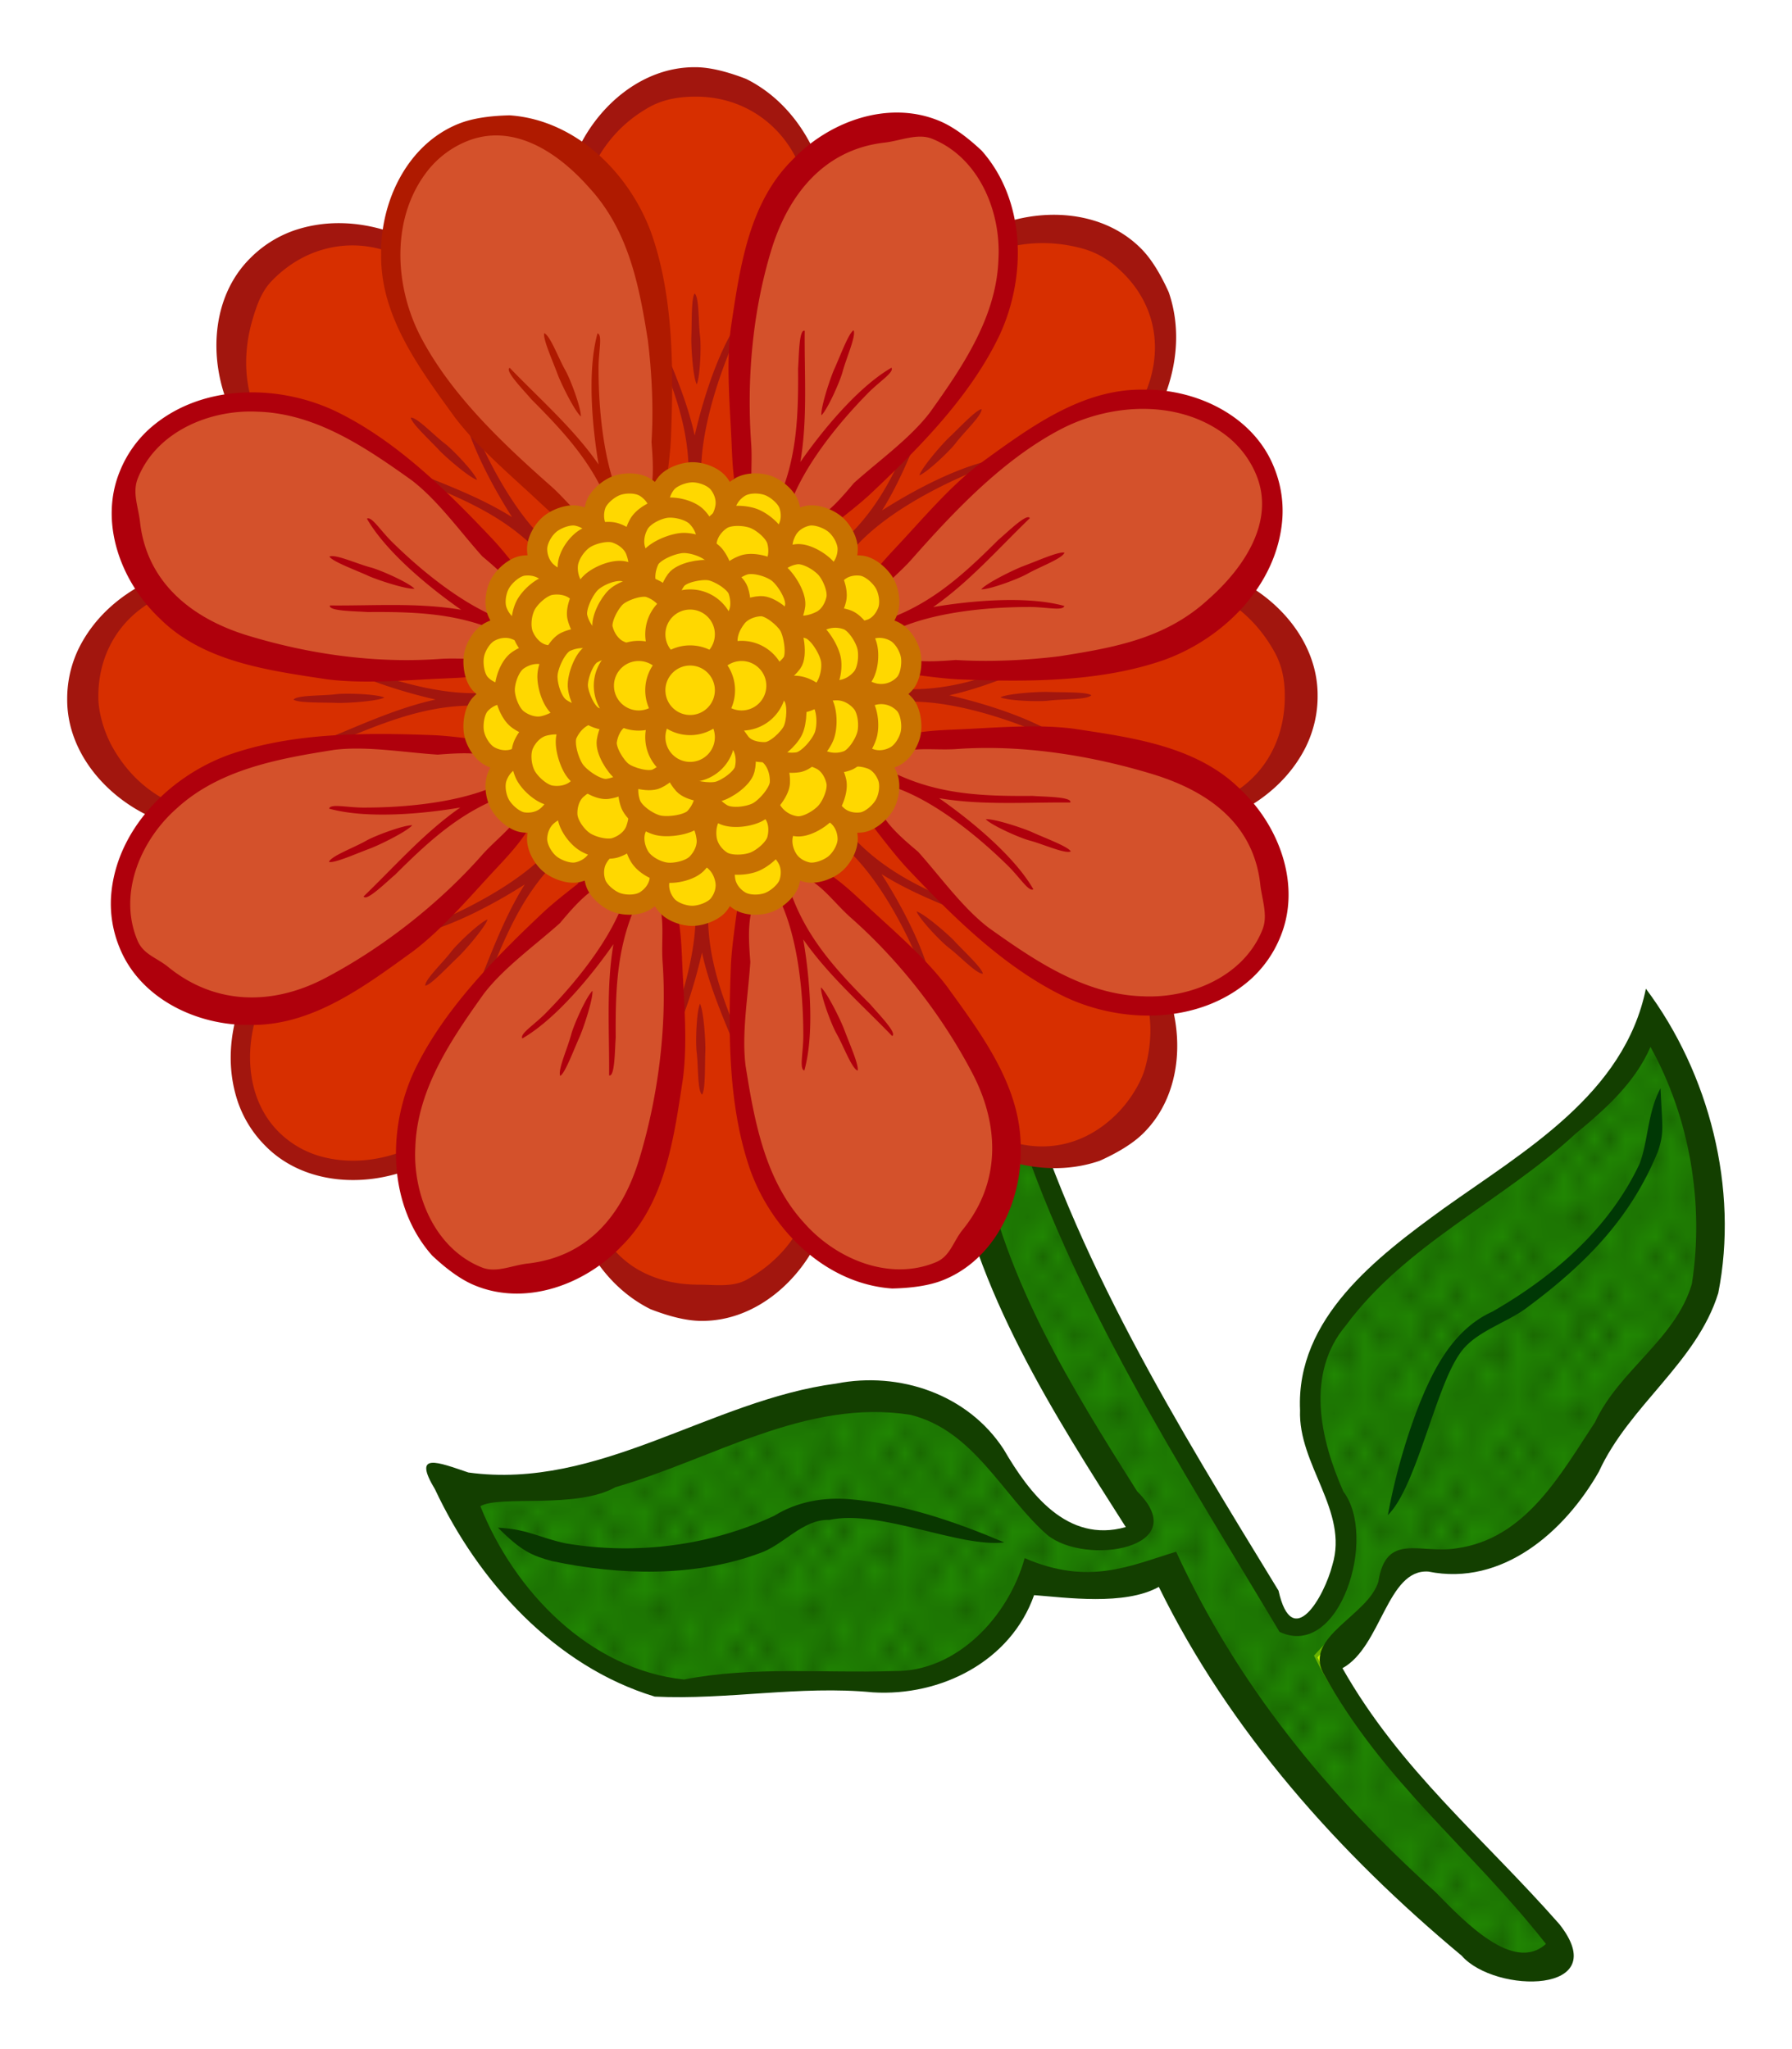 <svg xmlns="http://www.w3.org/2000/svg" xmlns:xlink="http://www.w3.org/1999/xlink" width="100.787" height="115.241" viewBox="0 0 94.488 108.038"><defs><pattern xlink:href="#a" id="b" patternTransform="matrix(.808 0 0 1.035 -15.846 1037.51)"/><pattern id="a" patternTransform="scale(10)" height="10" width="10" patternUnits="userSpaceOnUse"><circle r=".45" cy=".81" cx="2.567"/><circle r=".45" cy="2.33" cx="3.048"/><circle r=".45" cy="2.415" cx="4.418"/><circle r=".45" cy="3.029" cx="1.844"/><circle r=".45" cy="1.363" cx="6.08"/><circle r=".45" cy="4.413" cx="5.819"/><circle r=".45" cy="4.048" cx="4.305"/><circle r=".45" cy="3.045" cx="5.541"/><circle r=".45" cy="5.527" cx="4.785"/><circle r=".45" cy="5.184" cx="2.667"/><circle r=".45" cy="1.448" cx="7.965"/><circle r=".45" cy="5.049" cx="7.047"/><circle r=".45" cy=".895" cx="4.34"/><circle r=".45" cy=".34" cx="7.125"/><circle r=".45" cy="1.049" cx="9.553"/><circle r=".45" cy="2.689" cx="7.006"/><circle r=".45" cy="2.689" cx="8.909"/><circle r=".45" cy="4.407" cx="9.315"/><circle r=".45" cy="3.87" cx="7.82"/><circle r=".45" cy="5.948" cx="8.27"/><circle r=".45" cy="7.428" cx="7.973"/><circle r=".45" cy="8.072" cx="9.342"/><circle r=".45" cy="9.315" cx="8.206"/><circle r=".45" cy="9.475" cx="9.682"/><circle r=".45" cy="6.186" cx="9.688"/><circle r=".45" cy="6.296" cx="3.379"/><circle r=".45" cy="8.204" cx="2.871"/><circle r=".45" cy="8.719" cx="4.59"/><circle r=".45" cy="9.671" cx="3.181"/><circle r=".45" cy="7.315" cx="5.734"/><circle r=".45" cy="6.513" cx="6.707"/><circle r=".45" cy="9.67" cx="5.73"/><circle r=".45" cy="8.373" cx="6.535"/><circle r=".45" cy="7.154" cx="4.37"/><circle r=".45" cy="7.25" cx=".622"/><circle r=".45" cy="5.679" cx=".831"/><circle r=".45" cy="8.519" cx="1.257"/><circle r=".45" cy="6.877" cx="1.989"/><circle r=".45" cy="3.181" cx=".374"/><circle r=".45" cy="1.664" cx="1.166"/><circle r=".45" cy=".093" cx="1.151"/><circle r=".45" cy="10.093" cx="1.151"/><circle r=".45" cy="4.451" cx="1.302"/><circle r=".45" cy="3.763" cx="3.047"/></pattern></defs><g transform="translate(-1.48 -944.842)" fill-rule="evenodd"><path d="M83.321 1046.649c-3.444-3.889-9.893-9.667-12.162-14.368 1.523-1.682 3.403-3.01 4.294-5.318 8.545 2.026 9.307-6.002 14.557-11.122 3.41-3.325 1.874-12.93-1.52-17.664-2.089 7.4-12.197 10.133-16.463 16.245-2.308 3.307-1.676 5.79.339 10.55.883 2.086-2.038 7.199-2.945 5.648-5.134-8.777-10.743-16.688-14.354-28.237l-2.816 3.382c.825 5.577 4.465 12.382 9.064 19.28.997 1.496-4.142 1.254-5.37-.65-2.8-4.344-4.498-6.263-8.53-6.215-7.453.087-15.4 6.905-22.692 4.47 2.003 5.468 9.08 12.142 13.747 11.194 7.186-1.46 14.252 2.428 17.385-5.776 2.41.562 4.565-.245 6.812-.558 4.44 8.98 8.868 13.3 14.79 18.88 3.636 3.449 8.42 3.12 5.864.258z" fill="#218703" stroke="#cf0" stroke-width=".354"/><path d="M83.138 1046.55c-3.445-3.888-9.894-9.667-12.163-14.368 1.523-1.682 3.403-3.01 4.294-5.318 8.546 2.026 9.307-6.002 14.558-11.122 3.41-3.325 1.873-12.93-1.52-17.663-2.09 7.398-12.198 10.132-16.464 16.245-2.307 3.306-1.676 5.789.34 10.549.883 2.086-2.038 7.2-2.945 5.648-5.134-8.777-10.743-16.688-14.355-28.237l-2.816 3.382c.826 5.577 4.465 12.382 9.064 19.281.997 1.495-4.141 1.253-5.369-.65-2.801-4.344-4.498-6.263-8.53-6.216-7.453.087-15.4 6.906-22.693 4.47 2.004 5.469 9.08 12.143 13.747 11.195 7.187-1.46 14.252 2.428 17.386-5.777 2.409.562 4.565-.244 6.812-.557 4.44 8.978 8.867 13.299 14.79 18.88 3.636 3.448 8.419 3.12 5.864.258z" fill="url(#b)" stroke="#cf0" stroke-width=".354" opacity=".429"/><path style="line-height:normal;text-indent:0;text-align:start;text-decoration-line:none;text-decoration-style:solid;text-decoration-color:#000;text-transform:none;block-progression:tb;white-space:normal;isolation:auto;mix-blend-mode:normal;solid-color:#000;solid-opacity:1" d="M88.264 996.982c-1.14 5.568-6.398 8.545-10.656 11.586-3.523 2.555-7.8 5.793-7.579 10.637-.11 2.884 2.574 5.316 1.704 8.17-.43 1.675-2.113 4.609-2.84 1.35-5.32-8.713-10.789-17.52-13.625-27.418l-3.594 4.315c1.117 7.227 5.482 13.96 9.166 19.752-3.087.873-5.09-1.783-6.438-4.1-1.89-2.91-5.503-4.123-8.83-3.468-6.636.876-12.496 5.633-19.393 4.69-1.616-.544-2.971-1.112-1.759.893 2.279 4.861 6.335 9.334 11.585 10.925 3.801.188 7.651-.6 11.502-.224 3.567.22 7.264-1.625 8.498-5.127 1.648.124 4.778.571 6.577-.435 3.733 7.611 9.496 14.054 15.963 19.445 1.778 2.036 8.07 2.033 5.156-1.66-4.023-4.572-8.4-8.136-11.436-13.497 2.053-1.123 2.354-5.25 4.531-5.095 3.9.788 7.187-2.104 8.987-5.264 1.598-3.5 5.157-5.746 6.297-9.421 1.088-5.502-.468-11.587-3.816-16.054zm.242 3.07c2.076 3.742 2.842 8.283 2.182 12.5-.86 2.919-3.833 4.544-5.105 7.288-1.82 2.757-3.672 6.168-7.307 6.653-1.899.314-3.707-.872-4.116 1.754-.534 1.789-3.932 2.903-2.905 4.83 3.155 5.74 7.75 9.213 11.74 14.28-1.71 1.556-4.315-1.193-5.832-2.742-5.736-5.185-10.413-10.88-13.668-17.941-2.464.75-4.615 1.797-7.987.337-.85 3.085-3.583 6.008-6.883 5.956-3.694.123-7.424-.264-11.079.446-4.983-.528-8.943-4.647-10.737-9.14 1.003-.594 5.064.165 7.124-1.003 5.103-1.466 10.047-4.685 15.547-3.817 3.359.825 4.855 4.256 7.216 6.332 2.02 1.66 7.782.71 4.745-2.294-3.45-5.45-6.983-11.154-8.178-17.578l1.614-2.479c3.116 9.889 8.803 18.633 14.07 27.467 3.183 1.492 5.18-5.018 3.369-7.396-1.226-2.754-2.007-6.225.131-8.766 3.182-4.303 8.245-6.533 12.11-10.11 1.557-1.282 3.131-2.687 3.949-4.576z" color="#000" font-weight="400" font-family="sans-serif" overflow="visible" fill="#133f00"/><path style="line-height:normal;text-indent:0;text-align:start;text-decoration-line:none;text-decoration-style:solid;text-decoration-color:#000;text-transform:none;block-progression:tb;white-space:normal;isolation:auto;mix-blend-mode:normal;solid-color:#000;solid-opacity:1" d="M46.299 1023.904c-1.378-.117-2.796.127-3.981.867-3.394 1.597-7.298 2.082-10.991 1.466-1.499-.324-1.937-.736-3.589-.833 1.225 1.233 1.782 1.47 2.835 1.761 3.59.76 7.486.857 10.924-.399 1.28-.418 2.303-1.819 3.712-1.771 2.642-.573 6.889 1.482 9.223 1.187-2.592-1.098-5.313-2.035-8.133-2.278z" color="#000" font-weight="400" font-family="sans-serif" overflow="visible" fill="#093700"/><path style="line-height:normal;text-indent:0;text-align:start;text-decoration-line:none;text-decoration-style:solid;text-decoration-color:#000;text-transform:none;block-progression:tb;white-space:normal;isolation:auto;mix-blend-mode:normal;solid-color:#000;solid-opacity:1" d="M89.035 1002.238c-.687 1.257-.65 2.804-1.107 3.983-1.602 3.4-4.49 5.912-7.755 7.79-2.164.977-3.233 3.251-4.033 5.346a32.632 32.632 0 00-1.482 5.387c1.498-1.472 2.477-6.601 3.762-8.471.754-1.192 2.526-1.663 3.591-2.486 3.241-2.404 5.493-4.82 6.886-8.215.343-1.02.232-1.288.138-3.334z" color="#000" font-weight="400" font-family="sans-serif" overflow="visible" fill="#003805"/><g fill="#a2160e" color="#000"><path style="marker:none" d="M31.792 1005.97c0-2.407.835-5.65 2.165-8.98 1.17-2.933 2.728-6.038 4.43-6.132 1.45-.08 3.135 3.053 4.32 6.137 1.256 3.27 2.277 6.645 2.277 8.974 0 4.525-2.953 8.193-6.596 8.193-3.643 0-6.596-3.668-6.596-8.193zM50.907 1003.278c-1.702-1.702-3.404-4.585-4.82-7.881-1.245-2.902-2.339-6.198-1.201-7.469.968-1.08 4.375-.058 7.393 1.286 3.2 1.424 6.31 3.088 7.956 4.735 3.2 3.2 3.705 7.882 1.129 10.457-2.576 2.577-7.258 2.071-10.457-1.128zM62.355 988.12c-2.406 0-5.649-.836-8.98-2.166-2.932-1.17-6.037-2.728-6.13-4.43-.08-1.45 3.052-3.135 6.136-4.32 3.27-1.255 6.645-2.277 8.974-2.277 4.525 0 8.193 2.953 8.193 6.596 0 3.643-3.668 6.597-8.193 6.597zM60.26 968.82c-1.7 1.701-4.584 3.403-7.88 4.818-2.902 1.246-6.198 2.34-7.468 1.202-1.082-.968-.059-4.375 1.285-7.393 1.424-3.2 3.088-6.31 4.735-7.956 3.2-3.2 7.881-3.705 10.458-1.129 2.576 2.576 2.07 7.258-1.13 10.458zM13.623 975.087c2.406 0 5.649.835 8.98 2.165 2.932 1.17 6.037 2.728 6.13 4.43.08 1.45-3.052 3.135-6.136 4.32-3.27 1.256-6.645 2.277-8.974 2.277-4.525 0-8.193-2.953-8.193-6.596 0-3.643 3.668-6.596 8.193-6.596zM25.47 959.767c1.702 1.702 3.404 4.585 4.819 7.88 1.245 2.902 2.34 6.199 1.202 7.47-.968 1.08-4.375.057-7.393-1.286-3.2-1.424-6.31-3.089-7.957-4.735-3.199-3.2-3.704-7.882-1.128-10.458 2.576-2.576 7.258-2.07 10.457 1.13zM16.792 994.44c1.702-1.701 4.585-3.404 7.88-4.819 2.902-1.245 6.199-2.34 7.47-1.202 1.08.969.057 4.375-1.286 7.394-1.424 3.2-3.089 6.31-4.735 7.956-3.2 3.2-7.882 3.705-10.458 1.129-2.576-2.576-2.07-7.258 1.13-10.458zM44.793 957.036c0 2.406-.835 5.649-2.165 8.98-1.171 2.932-2.728 6.037-4.431 6.13-1.45.08-3.135-3.052-4.32-6.136-1.255-3.27-2.277-6.646-2.277-8.974 0-4.525 2.954-8.193 6.597-8.193 3.643 0 6.596 3.668 6.596 8.193z" overflow="visible" fill="#d72f00" stroke="red" stroke-width=".355" stroke-linecap="round" stroke-linejoin="bevel"/><path style="line-height:normal;text-indent:0;text-align:start;text-decoration-line:none;text-decoration-style:solid;text-decoration-color:#000;text-transform:none;block-progression:tb;white-space:normal;isolation:auto;mix-blend-mode:normal;solid-color:#000;solid-opacity:1;marker:none" d="M38.162 948.386c-2.918-.031-5.39 2.213-6.414 4.821-1.288 3.004-.416 6.353.313 9.418.466 1.772 1.363 3.566 2.138 5.238.488 1.053.917 2.108 1.635 3.03.65.85 1.15 1.548 2.222 1.613 1.286.006 1.881-.588 2.46-1.554.475-.807 1.256-2.106 1.67-3.01 1.481-3.225 2.948-6.74 3.158-10.29.166-3.381-1.379-7.083-4.52-8.648-.902-.349-1.84-.612-2.662-.618zm0 1.553c2.654-.009 4.8 1.635 5.619 4.02 1.06 2.878.376 5.992-.315 8.869-.463 1.677-1.554 3.38-2.324 4.952-.553 1.701-1.033 2.96-2.525 3.578-.611-2.522.548-6.091 1.399-8.155.344-.874.922-1.623.686-1.803-1.279 1.635-2.16 4.513-2.592 6.41-.497-2.266-1.536-4.355-2.38-6.501-.327.012.243 1.405.42 1.971 1.127 2.727 1.96 5.098 1.521 8.126-1.486-.61-1.65-2.132-2.318-3.5-1.515-3.099-3.041-6.516-3.338-9.952-.247-3.036.99-5.986 3.77-7.501.729-.388 1.55-.516 2.377-.514zm-.228 12.635c-.021.525.083 2.153.282 2.538.187-.423.24-2.034.175-2.551-.094-.748-.037-2.021-.282-2.242-.185.228-.145 1.528-.175 2.255zM38.442 1014.501c2.918.031 5.39-2.213 6.414-4.82 1.288-3.005.416-6.354-.313-9.419-.466-1.772-1.363-3.566-2.138-5.238-.488-1.053-.917-2.108-1.635-3.029-.65-.85-1.15-1.549-2.222-1.614-1.286-.006-1.881.588-2.46 1.554-.475.807-1.255 2.106-1.67 3.01-1.481 3.225-2.948 6.74-3.158 10.29-.166 3.381 1.379 7.083 4.52 8.648.902.35 1.84.612 2.662.618zm-.09-1.91c-2.653.009-4.71-1.278-5.529-3.663-1.06-2.878-.376-5.992.316-8.869.462-1.677 1.553-3.38 2.323-4.952.553-1.701 1.033-2.96 2.525-3.578.611 2.522-.548 6.091-1.399 8.155-.344.875-.922 1.623-.686 1.803 1.279-1.634 2.16-4.513 2.592-6.41.497 2.266 1.536 4.355 2.38 6.501.328-.012-.243-1.405-.42-1.971-1.127-2.727-1.96-5.098-1.521-8.126 1.486.61 1.65 2.132 2.318 3.5 1.515 3.099 3.041 6.516 3.338 9.952.247 3.036-.99 5.897-3.77 7.412-.729.388-1.64.248-2.467.246zm.318-12.278c.022-.524-.083-2.153-.282-2.538-.187.423-.24 2.034-.175 2.552.094.747.037 2.02.282 2.241.186-.228.145-1.528.175-2.255zM70.955 981.561c.031-2.918-2.213-5.39-4.821-6.415-3.004-1.287-6.353-.415-9.418.314-1.772.466-3.566 1.363-5.238 2.138-1.053.488-2.108.917-3.029 1.635-.85.65-1.549 1.149-1.614 2.222-.006 1.286.588 1.88 1.554 2.46.807.475 2.106 1.255 3.01 1.67 3.225 1.481 6.74 2.948 10.29 3.158 3.381.165 7.083-1.379 8.648-4.52.403-.826.62-1.743.618-2.662zm-1.731 0c.008 2.653-1.457 4.8-3.842 5.619-2.878 1.06-5.992.376-8.869-.316-1.677-.462-3.38-1.553-4.952-2.323-1.701-.553-2.96-1.033-3.578-2.525 2.522-.611 6.091.548 8.155 1.398.874.345 1.623.923 1.803.687-1.635-1.279-4.513-2.16-6.41-2.592 2.266-.498 4.355-1.537 6.501-2.38-.012-.328-1.405.243-1.971.42-2.727 1.127-5.098 1.96-8.126 1.521.61-1.486 2.132-1.65 3.5-2.318 3.099-1.515 6.516-3.041 9.952-3.338 3.036-.248 5.807 1.079 7.322 3.86.388.728.516 1.46.515 2.287zm-12.457-.228c-.525-.022-2.153.083-2.538.282.423.187 2.034.24 2.551.175.748-.094 2.021-.037 2.242-.282-.228-.186-1.528-.146-2.255-.175zM5.023 981.68c-.031 2.92 2.213 5.39 4.821 6.416 3.004 1.287 6.353.415 9.418-.314 1.772-.466 3.566-1.363 5.238-2.138 1.053-.488 2.108-.917 3.029-1.635.85-.65 1.549-1.149 1.614-2.222.006-1.286-.588-1.88-1.554-2.46-.807-.475-2.106-1.255-3.01-1.67-3.225-1.481-6.74-2.948-10.29-3.158-3.381-.165-7.083 1.379-8.648 4.52a6.063 6.063 0 00-.618 2.662zm1.642-.089c-.008-2.653 1.546-4.71 3.93-5.529 2.88-1.06 5.993-.376 8.87.316 1.677.462 3.38 1.553 4.952 2.323 1.701.553 2.96 1.033 3.578 2.525-2.522.611-6.091-.548-8.155-1.398-.874-.345-1.623-.923-1.803-.687 1.635 1.279 4.513 2.16 6.41 2.592-2.266.498-4.355 1.537-6.501 2.38.012.328 1.405-.243 1.971-.42 2.727-1.127 5.098-1.96 8.126-1.521-.61 1.486-2.132 1.65-3.5 2.318-3.099 1.515-6.516 3.041-9.952 3.338-3.036.248-5.718-.9-7.233-3.68-.388-.73-.695-1.73-.693-2.557zm12.546.318c.525.022 2.153-.083 2.538-.282-.423-.187-2.034-.24-2.551-.175-.748.094-2.021.037-2.242.282.228.186 1.528.146 2.255.175zM61.639 957.943c-2.06-2.068-5.396-2.199-7.955-1.057-3.024 1.24-4.749 4.24-6.377 6.937-.909 1.591-1.527 3.5-2.146 5.236-.39 1.093-.823 2.146-.957 3.306-.132 1.062-.265 1.91.455 2.709.913.905 1.753.898 2.843.615.904-.243 2.372-.622 3.301-.976 3.317-1.262 6.827-2.742 9.464-5.127 2.488-2.296 3.981-6.019 2.837-9.337-.398-.88-.883-1.726-1.465-2.306zm-.98 1.262c1.898 1.853 2.169 4.376 1.082 6.65-1.262 2.797-3.932 4.539-6.441 6.106-1.506.872-3.477 1.323-5.128 1.904-1.587.826-2.812 1.388-4.309.783 1.332-2.228 4.66-3.961 6.713-4.837.859-.382 1.796-.51 1.754-.805-2.058.27-4.705 1.705-6.342 2.755 1.233-1.964 1.956-4.183 2.86-6.305-.244-.22-.813 1.173-1.083 1.701-1.108 2.735-2.175 5.01-4.61 6.862-.632-1.477.318-2.677.8-4.12 1.09-3.273 2.397-6.78 4.593-9.439 1.951-2.34 5.036-3.359 8.08-2.491.792.234 1.442.654 2.03 1.236zm-9.127 8.699c-.383.359-1.45 1.593-1.577 2.007.43-.17 1.597-1.282 1.913-1.696.457-.6 1.39-1.468 1.37-1.797-.292.032-1.175.988-1.706 1.486zM15.5 1005.299c2.061 2.067 5.396 2.199 7.955 1.057 3.024-1.24 4.75-4.24 6.377-6.937.91-1.591 1.527-3.5 2.146-5.236.39-1.092.824-2.146.957-3.306.133-1.062.266-1.91-.454-2.708-.913-.906-1.754-.9-2.843-.616-.905.243-2.372.622-3.301.976-3.317 1.263-6.827 2.742-9.464 5.127-2.488 2.296-3.982 6.019-2.837 9.337a6.063 6.063 0 001.465 2.306zm.714-.726c-1.899-1.853-1.902-4.912-.815-7.187 1.262-2.796 3.931-4.538 6.441-6.105 1.506-.872 3.477-1.323 5.128-1.904 1.587-.826 2.812-1.388 4.308-.783-1.33 2.228-4.66 3.961-6.713 4.837-.858.382-1.795.51-1.753.805 2.058-.27 4.705-1.705 6.341-2.755-1.233 1.964-1.956 4.183-2.858 6.305.242.22.811-1.173 1.082-1.701 1.108-2.735 2.175-5.01 4.61-6.862.632 1.477-.318 2.677-.8 4.121-1.09 3.272-2.397 6.78-4.593 9.438-1.952 2.34-5.214 3.895-8.26 3.027a5.068 5.068 0 01-2.118-1.236zm9.394-9.235c.383-.359 1.45-1.593 1.577-2.007-.43.17-1.597 1.282-1.913 1.697-.457.599-1.39 1.467-1.37 1.797.292-.033 1.175-.988 1.706-1.486zM61.779 1004.59c2.068-2.06 2.199-5.396 1.057-7.955-1.24-3.024-4.24-4.748-6.937-6.377-1.591-.909-3.5-1.527-5.236-2.146-1.092-.39-2.146-.823-3.306-.957-1.062-.132-1.91-.265-2.708.455-.906.913-.9 1.753-.616 2.843.243.904.622 2.372.976 3.301 1.262 3.317 2.742 6.827 5.127 9.464 2.296 2.488 6.019 3.981 9.337 2.837.88-.398 1.726-.883 2.306-1.465zm-1.35-1.07c-1.854 1.899-4.288 2.259-6.563 1.172-2.796-1.262-4.538-3.932-6.105-6.441-.872-1.506-1.323-3.477-1.904-5.128-.826-1.587-1.388-2.812-.782-4.309 2.227 1.332 3.96 4.66 4.836 6.713.382.859.51 1.796.805 1.754-.27-2.058-1.705-4.705-2.755-6.342 1.964 1.233 4.183 1.956 6.305 2.86.22-.244-1.173-.813-1.701-1.083-2.735-1.108-5.01-2.175-6.862-4.61 1.477-.632 2.677.318 4.12.8 3.273 1.09 6.78 2.397 9.439 4.593 2.34 1.952 3.448 4.679 2.58 7.724-.234.791-.833 1.708-1.414 2.297zm-8.61-9.037c-.36-.383-1.594-1.45-2.01-1.575.17.43 1.283 1.597 1.697 1.913.6.456 1.468 1.39 1.797 1.37-.033-.292-.988-1.175-1.486-1.706zM14.666 958.466c-2.068 2.06-2.2 5.396-1.057 7.955 1.24 3.024 4.24 4.749 6.937 6.377 1.59.91 3.499 1.527 5.235 2.146 1.093.39 2.146.824 3.306.957 1.063.132 1.91.266 2.709-.455.906-.912.899-1.753.615-2.843-.242-.904-.622-2.371-.975-3.3-1.263-3.317-2.742-6.827-5.127-9.464-2.296-2.489-6.02-3.982-9.337-2.838a6.062 6.062 0 00-2.306 1.465zm1.172 1.16c1.853-1.899 4.465-2.348 6.74-1.262 2.796 1.262 4.538 3.932 6.106 6.441.872 1.506 1.322 3.477 1.904 5.128.826 1.587 1.387 2.812.782 4.309-2.227-1.331-3.96-4.66-4.837-6.713-.382-.859-.51-1.795-.805-1.753.27 2.058 1.706 4.704 2.755 6.341-1.964-1.233-4.182-1.956-6.304-2.859-.22.243 1.172.812 1.7 1.082 2.736 1.108 5.01 2.176 6.862 4.61-1.476.633-2.676-.317-4.12-.8-3.272-1.09-6.78-2.396-9.439-4.593-2.339-1.951-3.27-4.768-2.402-7.813.235-.791.477-1.53 1.058-2.118zm8.788 8.947c.359.383 1.594 1.45 2.009 1.576-.17-.43-1.282-1.597-1.697-1.913-.599-.457-1.467-1.39-1.797-1.37.033.292.988 1.175 1.486 1.706z" font-weight="400" font-family="sans-serif" overflow="visible"/></g><g fill="#af000c" color="#000"><path style="marker:none" d="M41.808 1007.008c-.92-2.223-1.39-5.538-1.436-9.124-.04-3.158.21-6.622 1.748-7.36 1.308-.629 4.064 1.62 6.339 4.016 2.411 2.54 4.647 5.268 5.538 7.42 1.731 4.18.407 8.699-2.96 10.093-3.365 1.394-7.497-.864-9.229-5.045zM58.438 997.207c-2.223-.92-4.899-2.933-7.467-5.437-2.262-2.204-4.534-4.83-3.969-6.44.481-1.37 4.02-1.728 7.322-1.642 3.502.091 7.012.44 9.163 1.33 4.18 1.732 6.439 5.864 5.045 9.23-1.394 3.366-5.913 4.69-10.094 2.959zM63.215 978.822c-2.223.92-5.539 1.39-9.125 1.436-3.158.04-6.622-.21-7.36-1.748-.628-1.308 1.62-4.064 4.016-6.338 2.541-2.412 5.269-4.648 7.42-5.539 4.18-1.731 8.7-.407 10.093 2.96 1.395 3.365-.864 7.497-5.044 9.229zM53.894 961.792c-.92 2.223-2.933 4.9-5.437 7.468-2.204 2.261-4.83 4.533-6.44 3.968-1.37-.48-1.728-4.02-1.642-7.322.092-3.502.44-7.011 1.33-9.163 1.732-4.18 5.864-6.438 9.23-5.044 3.366 1.394 4.69 5.913 2.959 10.093zM13.205 985.43c2.223-.921 5.538-1.39 9.124-1.437 3.158-.04 6.622.21 7.36 1.748.629 1.308-1.62 4.064-4.016 6.339-2.54 2.411-5.268 4.647-7.42 5.538-4.18 1.731-8.699.407-10.093-2.96-1.394-3.365.864-7.497 5.045-9.229zM18.287 966.742c2.224.921 4.9 2.934 7.468 5.437 2.261 2.204 4.534 4.83 3.969 6.44-.481 1.37-4.02 1.728-7.323 1.642-3.501-.091-7.01-.439-9.162-1.33-4.18-1.732-6.44-5.864-5.045-9.23 1.394-3.365 5.913-4.69 10.093-2.959zM23.539 1002.097c.92-2.223 2.933-4.9 5.437-7.468 2.204-2.26 4.83-4.533 6.44-3.968 1.369.48 1.727 4.02 1.641 7.322-.09 3.502-.439 7.011-1.33 9.163-1.731 4.18-5.863 6.439-9.23 5.044-3.365-1.394-4.69-5.913-2.958-10.093zM35.094 956.825c.921 2.223 1.39 5.538 1.436 9.124.04 3.158-.21 6.622-1.747 7.36-1.309.629-4.064-1.62-6.339-4.016-2.412-2.54-4.647-5.268-5.538-7.42-1.732-4.18-.407-8.7 2.959-10.093 3.365-1.394 7.498.864 9.23 5.045z" overflow="visible" fill="#d4512b" stroke="red" stroke-width=".355" stroke-linecap="round" stroke-linejoin="bevel"/><path style="line-height:normal;text-indent:0;text-align:start;text-decoration-line:none;text-decoration-style:solid;text-decoration-color:#000;text-transform:none;block-progression:tb;white-space:normal;isolation:auto;mix-blend-mode:normal;solid-color:#000;solid-opacity:1;marker:none" d="M25.658 951.37c-2.708 1.089-4.132 4.108-4.081 6.91-.04 3.268 2.047 6.028 3.893 8.58 1.11 1.459 2.624 2.773 3.98 4.022.854.785 1.654 1.597 2.67 2.173.926.537 1.654.99 2.67.64 1.191-.486 1.513-1.263 1.678-2.377.13-.927.354-2.426.392-3.42.134-3.546.144-7.355-1.02-10.714-1.142-3.188-3.985-6.018-7.486-6.26-.967.022-1.935.138-2.696.447zm.39.94c2.447-1.023 4.818.527 6.487 2.416 2.08 2.254 2.64 5.125 3.103 8.047.214 1.727.305 3.628.195 5.375.14 1.784.178 3.13-.964 4.272-1.53-2.096-1.825-5.837-1.829-8.07-.016-.94.232-1.852-.055-1.928-.556 2-.269 4.997.058 6.914-1.327-1.903-3.086-3.435-4.686-5.096-.298.137.762 1.206 1.142 1.661 2.085 2.088 3.761 3.96 4.515 6.925-1.607.005-2.34-1.338-3.481-2.346-2.585-2.283-5.304-4.856-6.892-7.917-1.391-2.71-1.548-6.322.441-8.785a5.068 5.068 0 011.966-1.468zm4.829 12.256c.18.493.9 1.958 1.231 2.237.012-.462-.556-1.971-.814-2.424-.373-.655-.808-1.853-1.118-1.964-.085.282.45 1.468.7 2.151z" font-weight="400" font-family="sans-serif" overflow="visible" fill="#af1a00"/><path style="line-height:normal;text-indent:0;text-align:start;text-decoration-line:none;text-decoration-style:solid;text-decoration-color:#000;text-transform:none;block-progression:tb;white-space:normal;isolation:auto;mix-blend-mode:normal;solid-color:#000;solid-opacity:1;marker:none" d="M51.217 1012.346c2.709-1.088 4.133-4.107 4.082-6.909.04-3.268-2.047-6.028-3.893-8.58-1.11-1.46-2.624-2.774-3.98-4.022-.854-.786-1.654-1.597-2.67-2.173-.926-.537-1.654-.99-2.67-.64-1.191.486-1.513 1.263-1.678 2.376-.13.928-.355 2.427-.392 3.42-.134 3.547-.144 7.355 1.02 10.715 1.141 3.188 3.985 6.017 7.486 6.26.967-.022 1.934-.138 2.695-.447zm-.389-.94c-2.448 1.024-5.265-.169-6.934-2.058-2.08-2.254-2.64-5.393-3.103-8.315-.214-1.727.142-3.717.252-5.464-.14-1.784-.179-3.131.963-4.272 1.53 2.096 1.825 5.837 1.83 8.07.015.939-.232 1.851.055 1.928.556-2 .269-4.997-.058-6.914 1.326 1.903 3.085 3.435 4.686 5.095.298-.137-.762-1.205-1.143-1.66-2.084-2.089-3.76-3.96-4.514-6.925 1.606-.005 2.34 1.338 3.48 2.346 2.586 2.283 4.858 5.213 6.446 8.274 1.391 2.71 1.459 5.696-.53 8.16-.525.637-.665 1.42-1.43 1.735zm-4.83-12.256c-.18-.492-.9-1.957-1.23-2.236-.012.462.555 1.97.813 2.424.373.655.808 1.853 1.119 1.963.084-.281-.45-1.467-.701-2.15zM68.65 969.471c-1.088-2.708-4.107-4.132-6.909-4.081-3.268-.04-6.028 2.047-8.58 3.893-1.46 1.11-2.774 2.624-4.022 3.98-.786.854-1.597 1.654-2.173 2.67-.537.926-.99 1.654-.64 2.67.486 1.191 1.263 1.513 2.376 1.678.928.13 2.427.354 3.42.392 3.547.134 7.356.144 10.715-1.02 3.188-1.142 6.017-3.985 6.26-7.486a6.063 6.063 0 00-.447-2.696zm-.94.39c1.024 2.447-.615 4.907-2.505 6.576-2.254 2.08-4.946 2.552-7.868 3.014-1.727.214-3.717.305-5.464.195-1.784.14-3.13.178-4.272-.964 2.096-1.53 5.837-1.825 8.07-1.829.94-.016 1.851.232 1.928-.055-2-.556-4.997-.269-6.914.058 1.903-1.327 3.435-3.086 5.095-4.686-.137-.298-1.205.762-1.66 1.142-2.089 2.085-3.96 3.761-6.925 4.515-.005-1.606 1.338-2.34 2.346-3.481 2.283-2.585 4.856-5.304 7.917-6.892 2.71-1.391 6.321-1.548 8.785.441a5.068 5.068 0 011.467 1.966zm-12.256 4.829c-.492.18-1.957.9-2.236 1.231.462.012 1.971-.556 2.424-.814.655-.373 1.853-.808 1.963-1.118-.281-.085-1.467.45-2.15.7zM7.783 994.813c1.088 2.708 4.107 4.132 6.909 4.081 3.268.04 6.028-2.047 8.58-3.893 1.46-1.11 2.773-2.624 4.022-3.98.786-.854 1.597-1.654 2.173-2.67.537-.926.99-1.654.64-2.67-.486-1.19-1.263-1.513-2.376-1.678-.928-.13-2.427-.354-3.42-.392-3.547-.134-7.356-.144-10.715 1.02-3.188 1.142-6.017 3.985-6.26 7.487a6.063 6.063 0 00.447 2.695zm.94-.39c-1.024-2.447.169-5.264 2.058-6.934 2.254-2.08 5.393-2.64 8.315-3.102 1.727-.215 3.717.141 5.464.251 1.784-.14 3.13-.178 4.272.964-2.096 1.53-5.837 1.825-8.07 1.829-.94.016-1.851-.232-1.928.055 2 .556 4.997.269 6.914-.057-1.903 1.326-3.435 3.085-5.095 4.686.137.298 1.205-.763 1.66-1.143 2.089-2.085 3.96-3.761 6.925-4.515.005 1.607-1.338 2.34-2.346 3.481-2.283 2.586-5.303 4.947-8.363 6.535-2.71 1.391-5.697 1.37-8.16-.62-.638-.525-1.332-.665-1.647-1.43zm12.255-4.829c.493-.18 1.958-.9 2.237-1.231-.462-.012-1.971.556-2.424.814-.655.373-1.853.808-1.964 1.118.282.085 1.468-.45 2.151-.7zM51.005 951.216c-2.695-1.122-5.826.033-7.753 2.068-2.32 2.303-2.765 5.734-3.237 8.85-.231 1.817-.072 3.816.02 5.657.059 1.159.06 2.298.382 3.42.284 1.033.485 1.867 1.456 2.33 1.19.486 1.964.159 2.862-.52.743-.57 1.953-1.482 2.677-2.165 2.58-2.435 5.257-5.145 6.781-8.358 1.42-3.073 1.375-7.085-.952-9.712-.705-.661-1.476-1.257-2.236-1.57zm-.38.943c2.462.986 3.636 3.81 3.502 6.329-.095 3.065-1.895 5.697-3.614 8.105-1.057 1.382-2.706 2.552-4.009 3.722-1.15 1.37-2.067 2.358-3.681 2.371.378-2.567 2.79-5.442 4.351-7.038.647-.681 1.463-1.158 1.312-1.414-1.798 1.037-3.694 3.376-4.805 4.972.388-2.287.207-4.613.229-6.919-.309-.11-.301 1.394-.349 1.986.023 2.95-.093 5.46-1.633 8.103-1.15-1.122-.73-2.594-.839-4.113-.244-3.44.067-7.002 1.08-10.299.907-2.908 2.79-5.236 5.936-5.6.82-.086 1.753-.516 2.52-.205zm-5.146 12.127c-.216.478-.73 2.027-.688 2.458.332-.32.984-1.795 1.118-2.3.193-.727.722-1.887.578-2.183-.258.141-.708 1.362-1.007 2.025zM26.501 1012.623c2.695 1.122 5.827-.033 7.754-2.067 2.32-2.303 2.765-5.735 3.237-8.85.23-1.817.072-3.816-.021-5.658-.058-1.158-.06-2.298-.381-3.42-.284-1.033-.486-1.867-1.457-2.329-1.19-.488-1.964-.16-2.862.52-.743.57-1.953 1.482-2.676 2.164-2.581 2.436-5.258 5.146-6.782 8.358-1.42 3.074-1.375 7.085.952 9.712.705.662 1.477 1.257 2.236 1.57zm.381-.943c-2.463-.985-3.636-3.81-3.503-6.328.096-3.066 1.896-5.697 3.614-8.106 1.058-1.381 2.706-2.552 4.01-3.721 1.15-1.37 2.066-2.358 3.68-2.372-.377 2.567-2.789 5.443-4.35 7.038-.647.682-1.464 1.159-1.312 1.415 1.798-1.037 3.693-3.376 4.804-4.972-.388 2.286-.207 4.612-.228 6.918.308.111.3-1.394.348-1.985-.023-2.95.093-5.461 1.633-8.104 1.15 1.122.731 2.595.839 4.113.244 3.44-.245 7.181-1.257 10.478-.908 2.908-2.702 5.058-5.847 5.421-.821.087-1.665.517-2.43.205zm5.145-12.127c.216-.478.73-2.027.69-2.458-.333.322-.985 1.796-1.119 2.3-.192.728-.722 1.888-.578 2.184.258-.142.707-1.362 1.007-2.026zM68.985 994.259c1.122-2.695-.033-5.827-2.067-7.754-2.303-2.32-5.735-2.765-8.85-3.237-1.818-.23-3.817-.072-5.658.021-1.158.058-2.298.06-3.42.381-1.033.284-1.867.486-2.33 1.457-.487 1.19-.158 1.964.52 2.862.57.743 1.483 1.953 2.165 2.676 2.436 2.581 5.146 5.258 8.358 6.782 3.074 1.42 7.085 1.375 9.712-.952a6.062 6.062 0 001.57-2.236zm-.943-.381c-.986 2.463-3.81 3.636-6.328 3.503-3.066-.096-5.697-1.896-8.106-3.614-1.382-1.058-2.552-2.706-3.721-4.01-1.37-1.15-2.358-2.066-2.372-3.68 2.567.377 5.443 2.789 7.038 4.35.681.648 1.159 1.464 1.414 1.312-1.036-1.798-3.375-3.693-4.972-4.804 2.287.388 4.613.207 6.92.228.11-.308-1.395-.3-1.986-.348-2.95.023-5.461-.093-8.104-1.633 1.122-1.15 2.595-.731 4.113-.84 3.44-.243 7.092.336 10.389 1.348 2.908.907 5.236 2.612 5.6 5.757.086.821.427 1.665.115 2.43zm-12.127-5.145c-.478-.216-2.027-.73-2.459-.687.322.332 1.796.985 2.3 1.118.728.193 1.888.722 2.184.579-.142-.258-1.362-.708-2.025-1.008zM7.808 969.675c-1.122 2.695.033 5.827 2.067 7.754 2.303 2.32 5.735 2.765 8.85 3.237 1.817.23 3.817.072 5.658-.021 1.158-.058 2.298-.06 3.42-.381 1.033-.284 1.867-.486 2.329-1.456.488-1.19.16-1.964-.52-2.862-.57-.743-1.482-1.954-2.164-2.677-2.436-2.581-5.146-5.258-8.358-6.782-3.074-1.42-7.085-1.375-9.712.952a6.062 6.062 0 00-1.57 2.236zm.943.381c.986-2.463 3.81-3.636 6.328-3.503 3.066.096 5.697 1.896 8.106 3.614 1.381 1.058 2.552 2.706 3.721 4.01 1.37 1.15 2.358 2.066 2.372 3.68-2.567-.377-5.443-2.789-7.038-4.35-.682-.647-1.159-1.463-1.414-1.312 1.036 1.798 3.375 3.693 4.971 4.804-2.286-.387-4.612-.206-6.918-.228-.111.308 1.394.3 1.985.348 2.95-.023 5.461.093 8.104 1.634-1.122 1.149-2.773.73-4.292.838-3.44.244-6.913-.245-10.21-1.257-2.908-.908-5.236-2.791-5.6-5.937-.086-.82-.427-1.575-.115-2.34zm12.127 5.145c.478.217 2.027.73 2.459.687-.322-.332-1.796-.985-2.3-1.118-.728-.193-1.888-.722-2.185-.578.142.258 1.363.707 2.026 1.007z" font-weight="400" font-family="sans-serif" overflow="visible"/></g><circle style="marker:none" cx="37.989" cy="981.444" r="9.936" color="#000" overflow="visible" fill="#fff" stroke="#000" stroke-width="2.451" stroke-linecap="round" stroke-linejoin="bevel"/><g fill="#ffd800" stroke-width="1.682" stroke="#c77100" color="#000" stroke-linecap="round" stroke-linejoin="bevel"><path d="M47.384 984.863c-.427-.145-.777-.412-.995-.813-.217-.402-.313-.715-.232-1.17.082-.456.286-.637.613-.956a1.679 1.679 0 011.214-.48c.451.01.879.205 1.19.54.31.336.412 1.038.33 1.494-.08.455-.406 1-.802 1.228-.396.228-.891.301-1.318.157 0 0 0 0 0 0m-1.74 3.004c-.34-.295-.577-.688-.625-1.142-.049-.454-.08-.731.151-1.132.231-.401.506-.583.931-.75.426-.167.856-.125 1.283.02.427.145.753.542.908.97.156.43.057 1.054-.174 1.455-.23.401-.756.863-1.209.923-.453.06-.923-.048-1.264-.343 0 0 0 0 0 0m-2.66 2.231c-.224-.39-.316-.834-.212-1.279.103-.445.177-.702.527-1.005.35-.303.68-.378 1.136-.395.457-.017.868.152 1.209.448.34.295.526.755.531 1.212.005.456-.3 1.002-.65 1.305-.35.303-1.008.551-1.456.46-.447-.093-.86-.355-1.084-.746 0 0 0 0 0 0m-3.261 1.187c-.08-.444-.017-.888.23-1.273.247-.384.47-.637.908-.785.439-.148.69-.09 1.126.046.437.134.772.434.997.825.225.391.245.882.1 1.315-.147.432-.694.887-1.133 1.035-.438.148-1.067.145-1.457-.093-.39-.237-.692-.626-.771-1.07 0 0 0 0 0 0m-3.472 0c.08-.444.292-.842.657-1.117.365-.275.66-.441 1.122-.43.462.013.671.155 1.036.43.364.275.577.673.657 1.117.079.444-.07.91-.354 1.268-.285.357-.962.597-1.425.585-.463-.012-1.055-.228-1.339-.585-.284-.358-.433-.824-.354-1.268 0 0 0 0 0 0m-3.26-1.187c.224-.39.56-.69.996-.825.436-.135.687-.194 1.126-.046.438.148.66.401.908.785.247.385.31.829.23 1.273-.079.444-.38.833-.77 1.07-.391.237-1.02.241-1.458.093-.439-.148-.987-.603-1.132-1.036-.146-.433-.126-.923.1-1.314 0 0 0 0 0 0m-2.66-2.231c.34-.296.752-.464 1.209-.448.456.017.787.092 1.136.395.35.303.424.56.527 1.005.104.445.012.888-.213 1.279-.225.391-.637.653-1.084.745-.448.092-1.106-.156-1.456-.46-.35-.302-.655-.848-.65-1.304.005-.457.19-.917.531-1.212 0 0 0 0 0 0m-1.739-3.005c.427-.144.857-.186 1.282-.02.426.167.7.349.932.75.23.4.2.678.151 1.132-.048.454-.285.847-.626 1.142-.34.295-.811.404-1.264.344-.453-.06-.979-.522-1.21-.923-.23-.402-.33-1.025-.173-1.455.155-.43.481-.826.908-.97 0 0 0 0 0 0m-.6-3.42c.45.012.887.162 1.214.48.327.32.531.501.613.957.08.455-.015.768-.232 1.17-.218.401-.568.668-.995.813-.427.144-.922.071-1.318-.157-.396-.227-.721-.773-.803-1.228-.081-.456.021-1.158.332-1.494.31-.335.738-.552 1.189-.54 0 0 0 0 0 0m.6-3.42c.427.144.777.411.995.813.217.402.313.714.232 1.17-.082.455-.286.637-.613.956a1.679 1.679 0 01-1.214.48 1.68 1.68 0 01-1.19-.541c-.31-.335-.412-1.038-.33-1.493.08-.456.406-1.001.802-1.229.396-.228.891-.3 1.318-.156 0 0 0 0 0 0m1.74-3.005c.34.296.577.688.625 1.142.049.455.08.732-.151 1.133-.231.4-.506.583-.932.75-.425.166-.855.124-1.282-.02-.427-.145-.753-.542-.908-.972-.156-.429-.057-1.053.174-1.454.23-.4.756-.863 1.209-.923.453-.06.923.049 1.264.344 0 0 0 0 0 0m2.66-2.232c.224.391.316.834.212 1.28-.103.444-.177.702-.527 1.005-.35.303-.68.377-1.136.394-.457.017-.868-.152-1.209-.447-.34-.295-.526-.755-.531-1.212-.005-.457.3-1.002.65-1.305.35-.303 1.008-.552 1.456-.46.447.092.86.354 1.084.745 0 0 0 0 0 0m3.261-1.186c.08.443.017.888-.23 1.272s-.47.637-.908.785c-.439.149-.69.09-1.126-.044-.437-.135-.772-.435-.997-.826-.225-.391-.245-.882-.1-1.314.147-.433.694-.888 1.133-1.036.438-.148 1.067-.144 1.457.093.39.237.692.626.771 1.07 0 0 0 0 0 0m3.472 0c-.08.444-.292.842-.657 1.117-.365.275-.66.441-1.122.43-.463-.013-.671-.155-1.036-.43s-.577-.673-.657-1.117c-.079-.444.07-.91.354-1.268.285-.357.962-.596 1.425-.585.463.012 1.054.228 1.339.585.284.358.433.824.354 1.268 0 0 0 0 0 0m3.26 1.187c-.224.39-.56.69-.996.826-.436.134-.687.193-1.126.044-.438-.148-.661-.4-.908-.785-.247-.384-.31-.829-.23-1.272.079-.444.38-.834.77-1.07.391-.238 1.02-.242 1.458-.093.439.148.986.602 1.132 1.035.146.433.126.924-.1 1.314 0 0 0 0 0 0m2.66 2.232c-.341.295-.752.464-1.209.447-.457-.017-.787-.091-1.136-.394-.35-.303-.424-.56-.527-1.006-.104-.445-.012-.888.213-1.279.225-.39.637-.653 1.084-.745.448-.092 1.106.157 1.456.46.35.303.655.848.65 1.305-.005.457-.19.917-.531 1.212 0 0 0 0 0 0m1.739 3.004c-.427.145-.857.187-1.282.02-.426-.166-.7-.348-.932-.75-.23-.4-.2-.677-.151-1.132.048-.454.285-.846.626-1.142.34-.295.811-.404 1.264-.343.453.06.979.522 1.21.923.23.401.33 1.025.173 1.454-.155.43-.481.826-.908.97 0 0 0 0 0 0m.6 3.42a1.679 1.679 0 01-1.214-.48c-.327-.32-.531-.5-.613-.956-.08-.456.015-.768.232-1.17.218-.402.568-.669.995-.813.427-.145.922-.072 1.318.156.396.228.721.773.803 1.229.081.455-.021 1.158-.332 1.493-.31.335-.738.53-1.189.541 0 0 0 0 0 0" style="marker:none" overflow="visible" stroke-width="1.063"/><path d="M44.746 984.895a1.804 1.804 0 01-.927-1.064c-.155-.47-.3-.628-.186-1.119.113-.49.33-.682.7-1.011.37-.33.83-.47 1.316-.457.487.012.956.273 1.272.654.316.381.401 1.149.288 1.64-.113.49-.588 1.247-1.052 1.419-.465.171-.972.149-1.41-.062 0 0 0 0 0 0m-2.494 2.815a1.804 1.804 0 01-.332-1.372c.08-.489.05-.75.388-1.122.339-.373.57-.389 1.05-.514.478-.126.95-.018 1.387.193.439.211.72.67.83 1.154.109.483-.213 1.262-.552 1.635-.338.373-1.058.794-1.549.732a1.805 1.805 0 01-1.222-.706s0 0 0 0m-3.516 1.335c-.061-.483.031-.962.322-1.363.29-.402.412-.645.885-.819.473-.173.681-.076 1.164.034.483.11.853.423 1.145.813.291.39.328.925.203 1.404-.126.48-.778 1.022-1.25 1.195-.474.173-1.28.204-1.691-.072-.411-.276-.716-.71-.778-1.192 0 0 0 0 0 0m-3.732-.46c.164-.458.412-.826.84-1.073.43-.246.771-.36 1.27-.286.497.074.67.236 1.035.57.365.336.526.766.587 1.249.062.483-.174.993-.521 1.346-.347.353-1.145.538-1.643.463-.498-.074-1.098-.405-1.36-.825-.261-.42-.372-.985-.208-1.444 0 0 0 0 0 0m-3.098-2.13c.37-.318.783-.534 1.278-.537.496-.007.83.016 1.234.316.405.3.454.5.629.962.175.464.121.931-.043 1.39-.164.458-.597.797-1.066.956-.469.159-1.298-.06-1.703-.36-.405-.299-.819-.89-.84-1.384-.02-.495.143-1.026.511-1.343 0 0 0 0 0 0m-1.74-3.333c.472-.119.926-.121 1.37.098.444.22.739.436.954.891.215.456.175.648.11 1.139-.064.49-.325.887-.694 1.205-.368.317-.902.42-1.39.338-.489-.081-1.128-.659-1.344-1.114-.215-.455-.283-1.133-.079-1.584.204-.451.601-.854 1.073-.973 0 0 0 0 0 0m-.009-3.76c.474.11.889.362 1.165.773.276.411.454.651.441 1.155-.012.503-.142.694-.43 1.097-.287.403-.695.616-1.167.735-.472.119-1.006-.05-1.399-.352-.392-.301-.685-1.07-.673-1.573.013-.504.272-1.228.673-1.518.401-.29.916-.426 1.39-.317 0 0 0 0 0 0m1.755-3.325c.36.327.623.714.685 1.205.062.492.106.693-.112 1.146-.219.454-.51.67-.956.886-.445.216-.898.198-1.372.088-.474-.11-.864-.527-1.064-.98-.2-.453-.132-1.132.086-1.586.219-.454.852-1.028 1.34-1.107.49-.08 1.033.021 1.393.348 0 0 0 0 0 0m3.092-2.136c.167.457.223.92.051 1.384-.171.464-.227.66-.63.962-.404.301-.766.36-1.261.344-.495-.015-.892-.227-1.252-.554-.36-.327-.525-.872-.493-1.366.032-.494.405-1.061.808-1.363.404-.301 1.232-.516 1.702-.36.47.155.908.496 1.075.953 0 0 0 0 0 0m3.732-.458c-.061.483-.222.913-.587 1.248-.364.335-.576.51-1.076.573-.5.063-.754-.066-1.19-.3-.437-.234-.712-.606-.879-1.063-.167-.457-.079-1.005.17-1.434.249-.428.937-.78 1.436-.844.5-.064 1.258.121 1.605.474s.582.863.521 1.346c0 0 0 0 0 0m3.516 1.335c-.292.39-.662.704-1.145.813-.483.11-.691.206-1.164.034-.473-.173-.595-.417-.885-.819-.29-.401-.383-.88-.322-1.363.061-.482.367-.915.778-1.192.411-.276 1.217-.245 1.69-.072.473.173 1.125.716 1.25 1.195.126.479.089 1.015-.202 1.404 0 0 0 0 0 0m2.493 2.815c-.438.211-.91.32-1.388.193-.479-.125-.71-.141-1.05-.514-.338-.373-.308-.633-.387-1.122-.079-.489.04-.982.332-1.372.291-.39.73-.643 1.222-.706.491-.061 1.21.36 1.55.732.338.373.66 1.152.55 1.635-.109.483-.39.943-.829 1.154 0 0 0 0 0 0m.903 3.651c-.486.012-.945-.128-1.315-.457-.37-.33-.588-.52-.701-1.011-.113-.49.03-.649.186-1.119s.49-.853.927-1.064a1.803 1.803 0 011.41-.062c.465.172.94.929 1.053 1.42.113.49.028 1.258-.288 1.64-.316.38-.785.641-1.272.653 0 0 0 0 0 0" style="marker:none" overflow="visible" stroke-width="1.063"/><path d="M42.06 984.658c-.39-.355-.692-.779-.767-1.302-.076-.522-.271-.587-.09-1.083.182-.496.38-.58.805-.894.426-.312.896-.396 1.423-.37.528.027 1.049.37 1.362.795.312.426.332 1.342.15 1.838-.18.496-.872 1.326-1.395 1.401-.523.076-1.097-.03-1.488-.385 0 0 0 0 0 0m-3.427 1.852c-.08-.522-.047-1.018.221-1.473.27-.455.323-.702.799-.931.475-.23.526-.097 1.054-.072.527.025.962.268 1.353.624.39.355.566.932.541 1.46-.025.528-.744 1.347-1.22 1.576-.476.23-1.37.34-1.825.07-.455-.268-.843-.731-.923-1.254 0 0 0 0 0 0m-3.803-.85c.275-.452.617-.803 1.116-.977.499-.174.693-.313 1.205-.181.511.131.438.297.83.651.392.354.572.835.652 1.357.08.523-.155 1.064-.51 1.456-.354.392-1.453.525-1.964.393-.512-.131-1.261-.64-1.435-1.139-.175-.498-.168-1.11.106-1.56 0 0 0 0 0 0m-2.304-3.143c.511-.132 1.03-.154 1.508.068.48.222.64.094.956.517.317.423.137.563.213 1.086.075.523-.098 1.02-.373 1.471-.274.452-.791.71-1.314.785-.523.075-1.4-.533-1.716-.956-.316-.424-.633-1.456-.41-1.935.222-.48.624-.905 1.136-1.036 0 0 0 0 0 0m.326-3.883c.476.23.878.544 1.1 1.023.223.479.4.461.374.989-.027.527-.223.664-.535 1.09-.313.425-.754.65-1.265.78-.512.132-1.094-.042-1.52-.355-.425-.313-.685-1.189-.658-1.716.026-.527.48-1.534.96-1.756.479-.222 1.068-.284 1.544-.055 0 0 0 0 0 0m2.794-2.717c.23.476.336.953.21 1.466-.124.513-.123.758-.514 1.113-.39.356-.497.231-1.01.357-.513.125-1.004.01-1.48-.22-.476-.228-.802-.73-.927-1.243-.125-.513.347-1.486.738-1.841.39-.356 1.218-.698 1.732-.573.513.125 1.022.465 1.251.94 0 0 0 0 0 0m3.893-.211c-.181.496-.352.934-.777 1.247-.426.313-.56.475-1.088.502-.528.027-.52-.199-.999-.421-.479-.223-.8-.64-1.029-1.116-.23-.476-.161-1.05.061-1.53.222-.478 1.239-.884 1.766-.91.528-.027 1.401.265 1.714.691.313.426.534 1.04.352 1.537 0 0 0 0 0 0m3.069 2.403c-.451.275-.935.439-1.458.364-.523-.076-.63.07-1.053-.246-.423-.316-.449-.548-.623-1.047-.175-.498-.116-.978.065-1.474.182-.496.659-.889 1.157-1.063.499-.175 1.364.078 1.787.394.423.316.998 1.226.923 1.749-.076.523-.347 1.05-.798 1.323 0 0 0 0 0 0m.87 3.829a1.992 1.992 0 01-1.436-.512c-.392-.354-.603-.65-.683-1.172-.08-.522.084-.523.258-1.022.175-.498.54-.848.991-1.123.451-.274 1.048-.273 1.547-.099.498.174 1.062 1.121 1.142 1.643.08.522-.088 1.24-.442 1.631-.354.392-.85.627-1.377.654 0 0 0 0 0 0" style="marker:none" overflow="visible" stroke-width="1.063"/><path d="M40.511 984.001c-.291-.39-.545-.753-.568-1.239-.023-.486-.174-.55.037-.989.212-.438.345-.349.737-.637.392-.288.835-.364 1.32-.34.486.025.956.34 1.244.731.288.392.216 1.4.005 1.839-.212.438-.937 1.118-1.423 1.141-.486.023-1.06-.116-1.352-.506 0 0 0 0 0 0m-3.45.84c.122-.471.237-.898.598-1.224.36-.327.293-.465.764-.586.472-.122.502.055.975.17.473.115.821.41 1.113.8.291.39.35.945.234 1.417-.115.473-.937 1.045-1.408 1.166-.471.121-1.483-.016-1.809-.376-.326-.361-.588-.896-.467-1.367 0 0 0 0 0 0m-2.824-2.15c.438-.211.833-.386 1.315-.317.482.07.565-.053.955.239.39.291.28.421.484.863.205.441.192.894.07 1.365-.12.471-.52.866-.962 1.071-.441.205-1.4-.07-1.79-.36-.39-.292-.904-1.142-.835-1.624.07-.481.324-1.026.763-1.237 0 0 0 0 0 0m-.117-3.547c.438.211.827.41 1.075.828.247.42.393.38.418.866.024.486-.167.474-.372.915-.204.441-.566.727-1.004.938-.439.211-.99.158-1.432-.047-.441-.204-.832-1.135-.857-1.62-.024-.487.315-1.45.734-1.698.419-.247 1-.393 1.438-.182 0 0 0 0 0 0m2.68-2.326c.121.472.216.883.055 1.342-.16.46-.062.55-.423.877-.36.327-.482.19-.955.305-.472.115-.92.013-1.357-.198-.439-.211-.745-.676-.86-1.15-.116-.472.345-1.345.705-1.672.36-.328 1.305-.66 1.764-.5.46.161.95.525 1.071.996 0 0 0 0 0 0m3.495.611c-.292.39-.56.725-1.019.885-.46.16-.455.302-.936.23-.481-.074-.427-.264-.819-.552-.392-.288-.6-.702-.721-1.174-.121-.47.042-.999.33-1.39.288-.393 1.282-.585 1.763-.512.481.073 1.348.602 1.509 1.06.16.46.184 1.063-.107 1.453 0 0 0 0 0 0m1.729 3.097c-.486.025-.956-.048-1.348-.337-.392-.288-.48-.039-.733-.455-.252-.416-.082-.52-.105-1.006-.023-.486.165-.91.457-1.299.291-.39.802-.597 1.288-.62.486-.024 1.244.604 1.496 1.02.253.416.45 1.577.161 1.969-.288.392-.73.704-1.216.728 0 0 0 0 0 0" style="marker:none" overflow="visible" stroke-width="1.063"/><path d="M39.705 978.291a1.835 1.835 0 01-1.836 1.836 1.835 1.835 0 01-1.835-1.836 1.835 1.835 0 011.835-1.835 1.835 1.835 0 011.836 1.835zM39.705 983.717a1.835 1.835 0 01-1.836 1.836 1.835 1.835 0 01-1.835-1.836 1.835 1.835 0 011.835-1.835 1.835 1.835 0 011.836 1.835z" style="marker:none" overflow="visible" stroke-width="1.063"/><g><path d="M40.582 982.84a1.835 1.835 0 01-1.835-1.836 1.835 1.835 0 011.835-1.835 1.835 1.835 0 011.836 1.835 1.835 1.835 0 01-1.836 1.836zM35.156 982.84a1.835 1.835 0 01-1.835-1.836 1.835 1.835 0 011.835-1.835 1.835 1.835 0 011.836 1.835 1.835 1.835 0 01-1.836 1.836z" style="marker:none" overflow="visible" stroke-width="1.063"/></g><path d="M39.705 981.244a1.835 1.835 0 01-1.836 1.835 1.835 1.835 0 01-1.835-1.835 1.835 1.835 0 011.835-1.836 1.835 1.835 0 011.836 1.836z" style="marker:none" overflow="visible" stroke-width="1.063"/></g></g></svg>